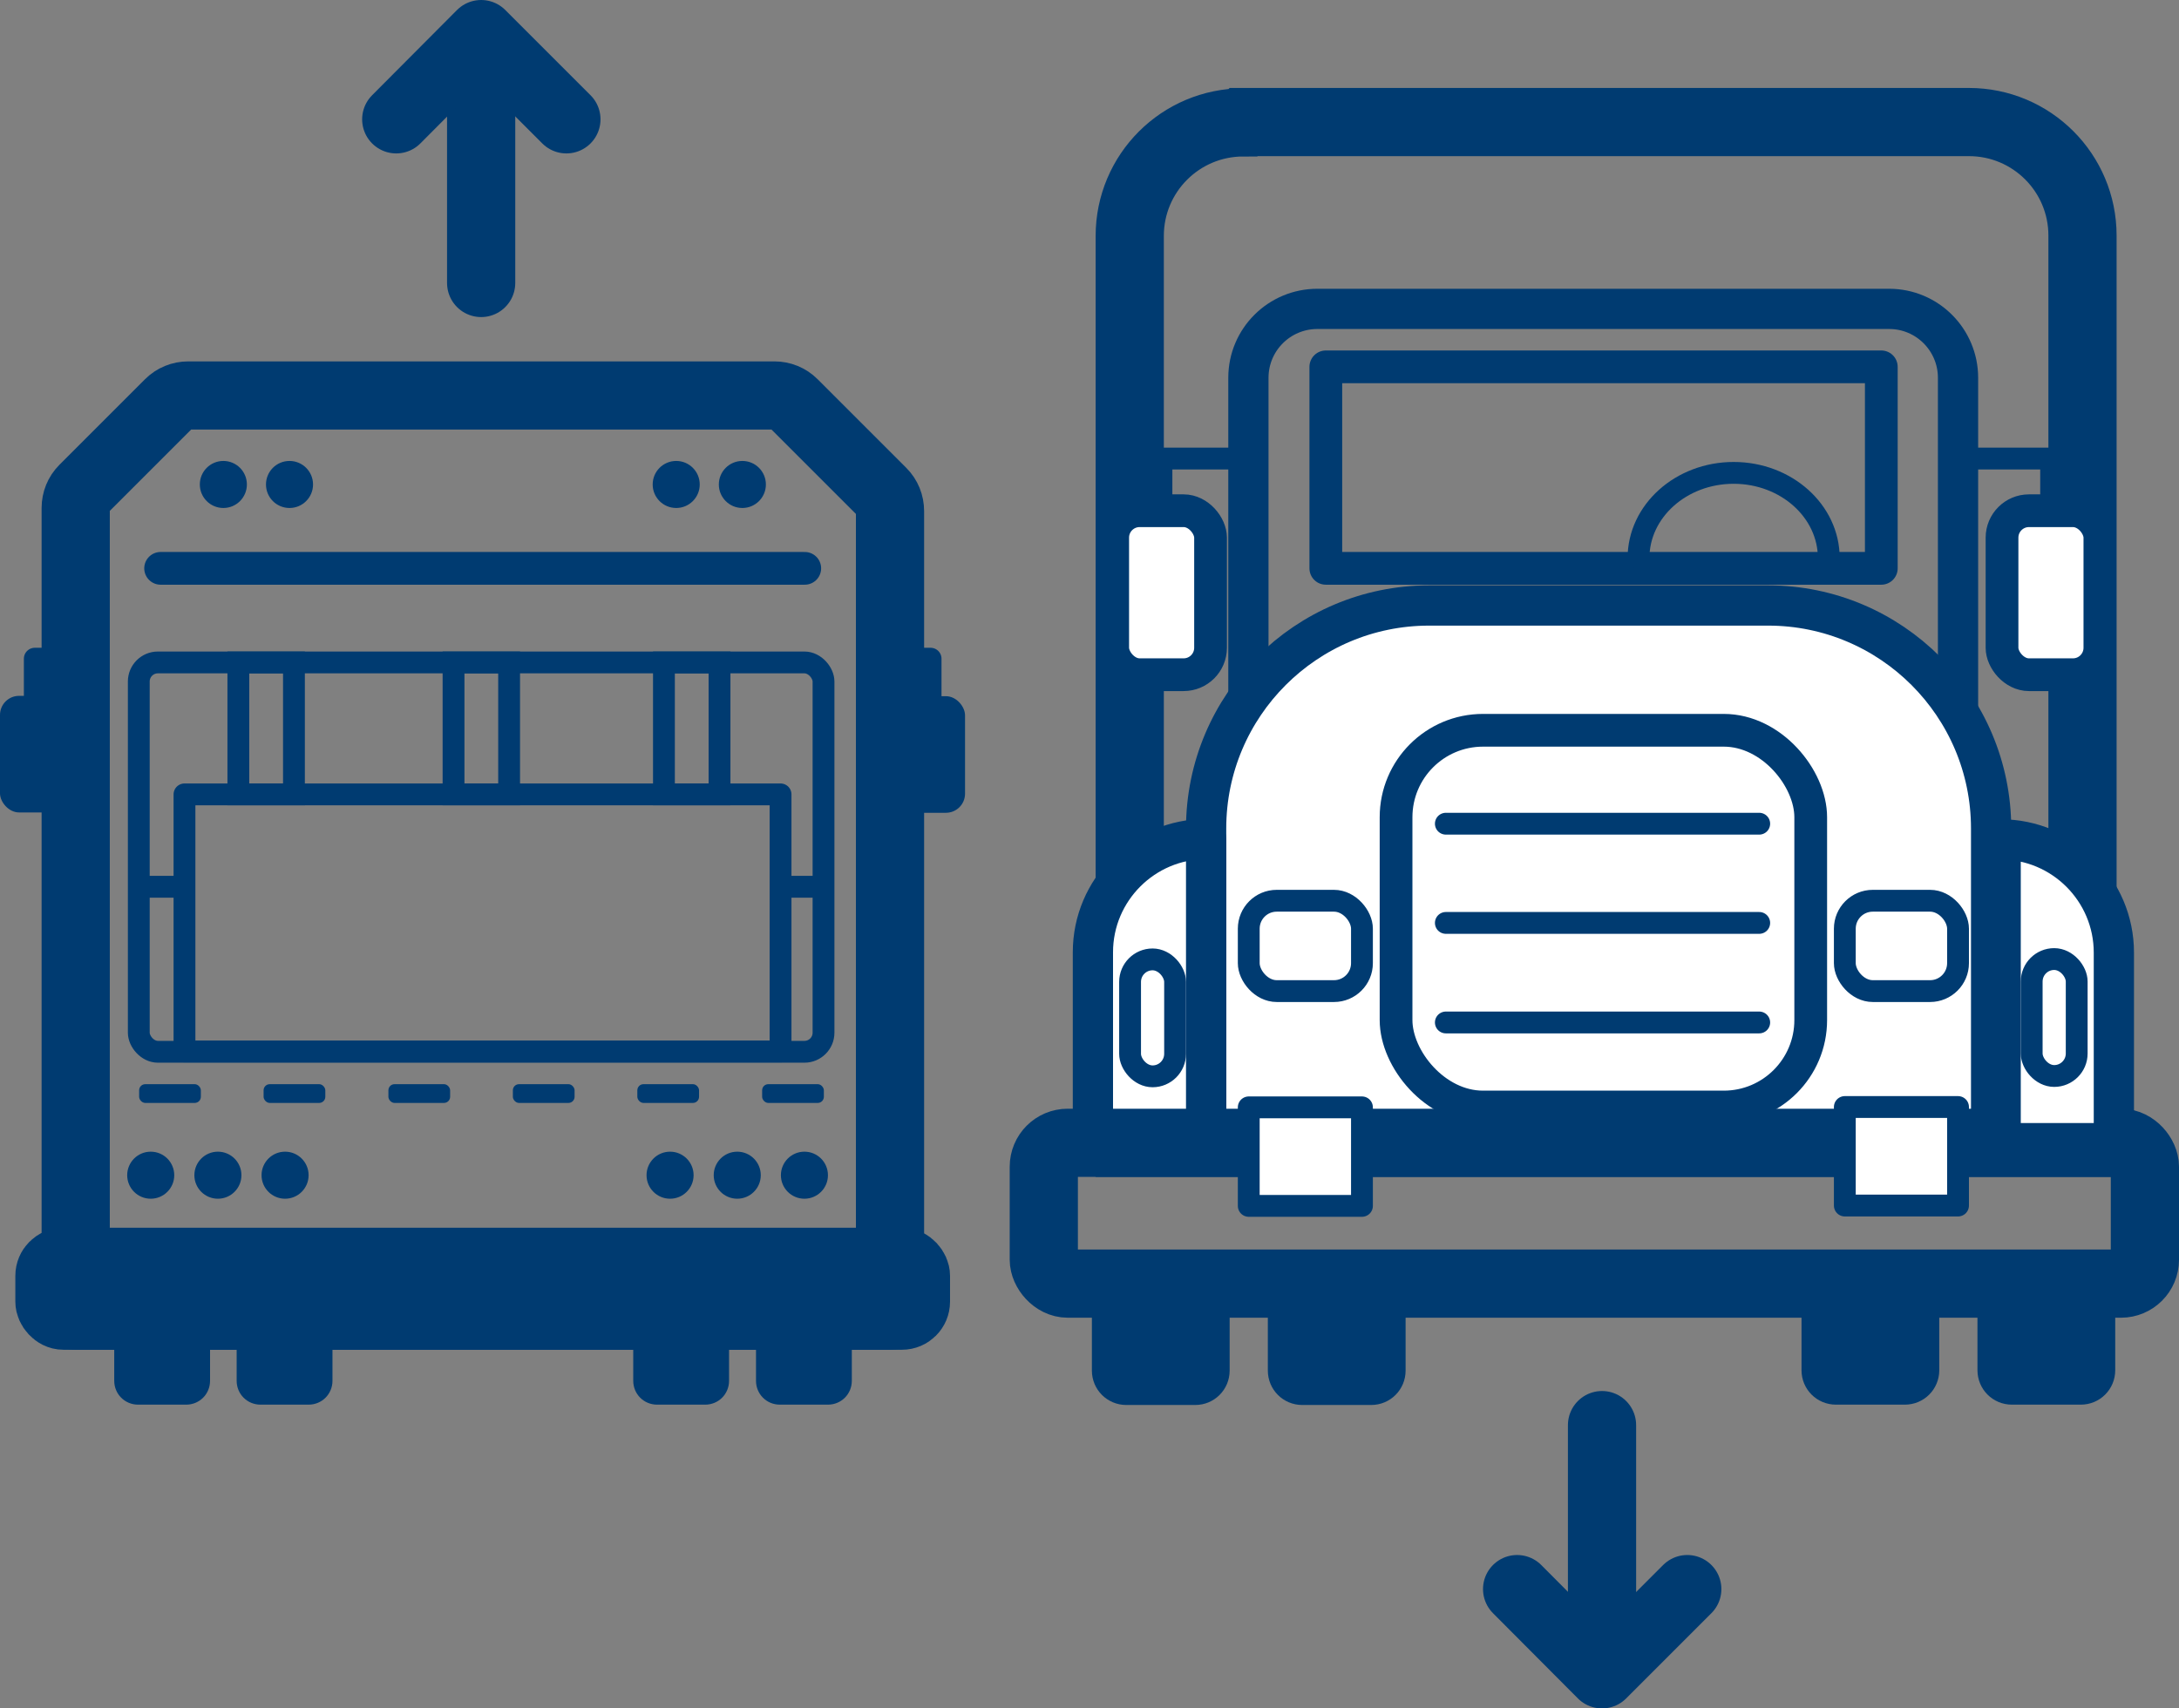 <?xml version="1.0" encoding="UTF-8"?>
<svg id="Layer_1" data-name="Layer 1" xmlns="http://www.w3.org/2000/svg" viewBox="0 0 63.9 50.11">
  <rect x="0" y="0" width="63.9" height="50.11" fill="#808080" stroke="none"/>
  <defs>
    <style>
      .cls-1, .cls-2, .cls-3, .cls-4, .cls-5, .cls-6, .cls-7, .cls-8, .cls-9, .cls-10, .cls-11, .cls-12, .cls-13 {
        stroke: #003b71;
      }

      .cls-1, .cls-3, .cls-4, .cls-5, .cls-7, .cls-9, .cls-10, .cls-11, .cls-13 {
        fill: none;
      }

      .cls-1, .cls-3, .cls-4, .cls-6, .cls-8, .cls-9, .cls-10, .cls-11, .cls-12 {
        stroke-linecap: round;
      }

      .cls-1, .cls-5, .cls-6, .cls-7, .cls-8, .cls-10, .cls-11, .cls-12 {
        stroke-linejoin: round;
      }

      .cls-1, .cls-5, .cls-8, .cls-13 {
        stroke-width: .64px;
      }

      .cls-2, .cls-3, .cls-4, .cls-9, .cls-13 {
        stroke-miterlimit: 10;
      }

      .cls-2, .cls-3, .cls-7, .cls-10 {
        stroke-width: 2px;
      }

      .cls-2, .cls-6, .cls-8, .cls-12 {
        fill: #fff;
      }

      .cls-4, .cls-11, .cls-12 {
        stroke-width: .96px;
      }

      .cls-14 {
        fill: #003b71;
      }

      .cls-6, .cls-9 {
        stroke-width: 1.18px;
      }
    </style>
  </defs>
  <g>
    <polyline class="cls-1" points="2.21 19.32 1.02 19.32 1.02 20.41"/>
    <rect class="cls-14" y="20.41" width="2.04" height="3.42" rx=".56" ry=".56"/>
    <polyline class="cls-1" points="26.09 19.32 27.29 19.32 27.29 20.41"/>
    <rect class="cls-14" x="26.27" y="20.41" width="2.04" height="3.42" rx=".56" ry=".56" transform="translate(54.57 44.25) rotate(-180)"/>
    <path class="cls-7" d="M22.7,11.6H5.52c-.21,0-.41.08-.56.23l-2.51,2.51c-.15.15-.23.35-.23.56v23.69h23.88V14.99c0-.21-.08-.41-.23-.56l-2.6-2.6c-.15-.15-.35-.23-.56-.23Z"/>
    <rect class="cls-2" x="1.45" y="37.01" width="25.41" height="1.58" rx=".41" ry=".41"/>
    <g>
      <path class="cls-14" d="M3.34,38.6h2.82v1.9c0,.39-.31.7-.7.7h-1.41c-.39,0-.7-.31-.7-.7v-1.9h0Z"/>
      <path class="cls-14" d="M6.93,38.6h2.82v1.9c0,.39-.31.7-.7.7h-1.41c-.39,0-.7-.31-.7-.7v-1.9h0Z"/>
      <path class="cls-14" d="M18.56,38.6h2.82v1.9c0,.39-.31.7-.7.7h-1.41c-.39,0-.7-.31-.7-.7v-1.9h0Z"/>
      <path class="cls-14" d="M22.16,38.6h2.82v1.9c0,.39-.31.7-.7.7h-1.41c-.39,0-.7-.31-.7-.7v-1.9h0Z"/>
    </g>
    <g>
      <circle class="cls-14" cx="6.55" cy="14.21" r=".69"/>
      <circle class="cls-14" cx="4.42" cy="34.47" r=".69"/>
      <circle class="cls-14" cx="6.39" cy="34.47" r=".69"/>
      <circle class="cls-14" cx="8.36" cy="34.47" r=".69"/>
      <circle class="cls-14" cx="8.49" cy="14.21" r=".69"/>
      <rect class="cls-14" x="4.08" y="31.8" width="1.81" height=".55" rx=".18" ry=".18"/>
      <rect class="cls-14" x="7.73" y="31.8" width="1.81" height=".55" rx=".18" ry=".18"/>
      <rect class="cls-14" x="11.39" y="31.8" width="1.81" height=".55" rx=".18" ry=".18"/>
      <rect class="cls-14" x="15.04" y="31.8" width="1.81" height=".55" rx=".18" ry=".18"/>
      <rect class="cls-14" x="18.69" y="31.8" width="1.81" height=".55" rx=".18" ry=".18"/>
      <rect class="cls-14" x="22.35" y="31.8" width="1.81" height=".55" rx=".18" ry=".18"/>
      <circle class="cls-14" cx="19.83" cy="14.21" r=".69"/>
      <circle class="cls-14" cx="19.65" cy="34.47" r=".69"/>
      <circle class="cls-14" cx="21.62" cy="34.47" r=".69"/>
      <circle class="cls-14" cx="23.59" cy="34.47" r=".69"/>
      <circle class="cls-14" cx="21.77" cy="14.21" r=".69"/>
      <line class="cls-4" x1="4.71" y1="16.67" x2="23.6" y2="16.67"/>
      <rect class="cls-13" x="4.07" y="19.43" width="20.08" height="11.42" rx=".56" ry=".56"/>
      <rect class="cls-13" x="6.99" y="19.43" width="1.63" height="3.87"/>
      <rect class="cls-13" x="19.47" y="19.43" width="1.63" height="3.87"/>
      <rect class="cls-13" x="13.3" y="19.43" width="1.63" height="3.87"/>
      <line class="cls-5" x1="22.89" y1="26.01" x2="24.23" y2="26.01"/>
      <line class="cls-5" x1="4.07" y1="26.01" x2="5.41" y2="26.01"/>
      <rect class="cls-5" x="5.41" y="23.3" width="17.48" height="7.54"/>
    </g>
  </g>
  <g>
    <line class="cls-10" x1="14.11" y1="8.3" x2="14.11" y2="1.04"/>
    <polyline class="cls-10" points="11.62 3.5 14.11 1 16.61 3.5"/>
  </g>
  <g>
    <line class="cls-10" x1="46.98" y1="41.8" x2="46.98" y2="49.06"/>
    <polyline class="cls-10" points="49.48 46.61 46.98 49.11 44.49 46.61"/>
  </g>
  <g>
    <path class="cls-3" d="M36.47,3.58h21.27c1.84,0,3.33,1.49,3.33,3.33v26.61h-27.94V6.92c0-1.84,1.49-3.33,3.33-3.33Z"/>
    <path class="cls-9" d="M38.64,9.06h16.76c1.12,0,2.02.91,2.02,2.02v11.73h-20.81v-11.73c0-1.12.91-2.02,2.02-2.02Z"/>
    <rect class="cls-11" x="38.88" y="10.76" width="16.29" height="5.91"/>
    <path class="cls-6" d="M41.91,17.76h9.94c3.61,0,6.54,2.93,6.54,6.54v9.22h-23.02v-9.22c0-3.61,2.93-6.54,6.54-6.54Z"/>
    <path class="cls-6" d="M35.37,24.61h0v8.91h-3.32v-5.59c0-1.83,1.49-3.32,3.32-3.32Z"/>
    <rect class="cls-1" x="36.62" y="26.42" width="3.32" height="2.65" rx=".82" ry=".82"/>
    <rect class="cls-11" x="40.94" y="21.42" width="12.16" height="11.05" rx="2.55" ry="2.55"/>
    <line class="cls-1" x1="42.4" y1="24.16" x2="51.59" y2="24.16"/>
    <line class="cls-1" x1="42.4" y1="27.07" x2="51.59" y2="27.07"/>
    <line class="cls-1" x1="42.4" y1="29.99" x2="51.59" y2="29.99"/>
    <rect class="cls-1" x="33.14" y="28.14" width="1.32" height="3.43" rx=".66" ry=".66"/>
    <rect class="cls-10" x="30.61" y="33.52" width="32.29" height="4.13" rx=".7" ry=".7"/>
    <path class="cls-14" d="M32.02,37.47h4.04v2.73c0,.56-.45,1.01-1.01,1.01h-2.02c-.56,0-1.01-.45-1.01-1.01v-2.73h0Z"/>
    <path class="cls-14" d="M37.18,37.47h4.04v2.73c0,.56-.45,1.01-1.01,1.01h-2.02c-.56,0-1.01-.45-1.01-1.01v-2.73h0Z"/>
    <polyline class="cls-1" points="36.62 13.45 34.06 13.45 34.06 14.98"/>
    <rect class="cls-12" x="32.63" y="14.98" width="2.87" height="4.81" rx=".79" ry=".79"/>
    <polyline class="cls-1" points="57.59 13.45 60.15 13.45 60.15 14.98"/>
    <rect class="cls-12" x="58.71" y="14.98" width="2.87" height="4.81" rx=".79" ry=".79" transform="translate(120.29 34.77) rotate(-180)"/>
    <rect class="cls-8" x="36.62" y="32.48" width="3.32" height="2.89"/>
    <path class="cls-6" d="M58.67,24.61h3.32v8.91h0c-1.83,0-3.32-1.49-3.32-3.32v-5.59h0Z" transform="translate(120.66 58.14) rotate(-180)"/>
    <rect class="cls-1" x="54.11" y="26.42" width="3.32" height="2.65" rx=".82" ry=".82" transform="translate(111.53 55.49) rotate(-180)"/>
    <rect class="cls-1" x="59.59" y="28.14" width="1.32" height="3.43" rx=".66" ry=".66" transform="translate(120.49 59.7) rotate(180)"/>
    <path class="cls-14" d="M58.99,37.47h2.02c.56,0,1.01.45,1.01,1.01v2.73h-4.04v-2.73c0-.56.45-1.01,1.01-1.01Z" transform="translate(120.01 78.67) rotate(-180)"/>
    <path class="cls-14" d="M53.83,37.47h2.02c.56,0,1.01.45,1.01,1.01v2.73h-4.04v-2.73c0-.56.45-1.01,1.01-1.01Z" transform="translate(109.69 78.67) rotate(-180)"/>
    <rect class="cls-8" x="54.11" y="32.48" width="3.32" height="2.89" transform="translate(111.53 67.84) rotate(-180)"/>
    <path class="cls-1" d="M53.63,16.37c0-1.38-1.25-2.5-2.79-2.5s-2.79,1.12-2.79,2.5"/>
  </g>
</svg>